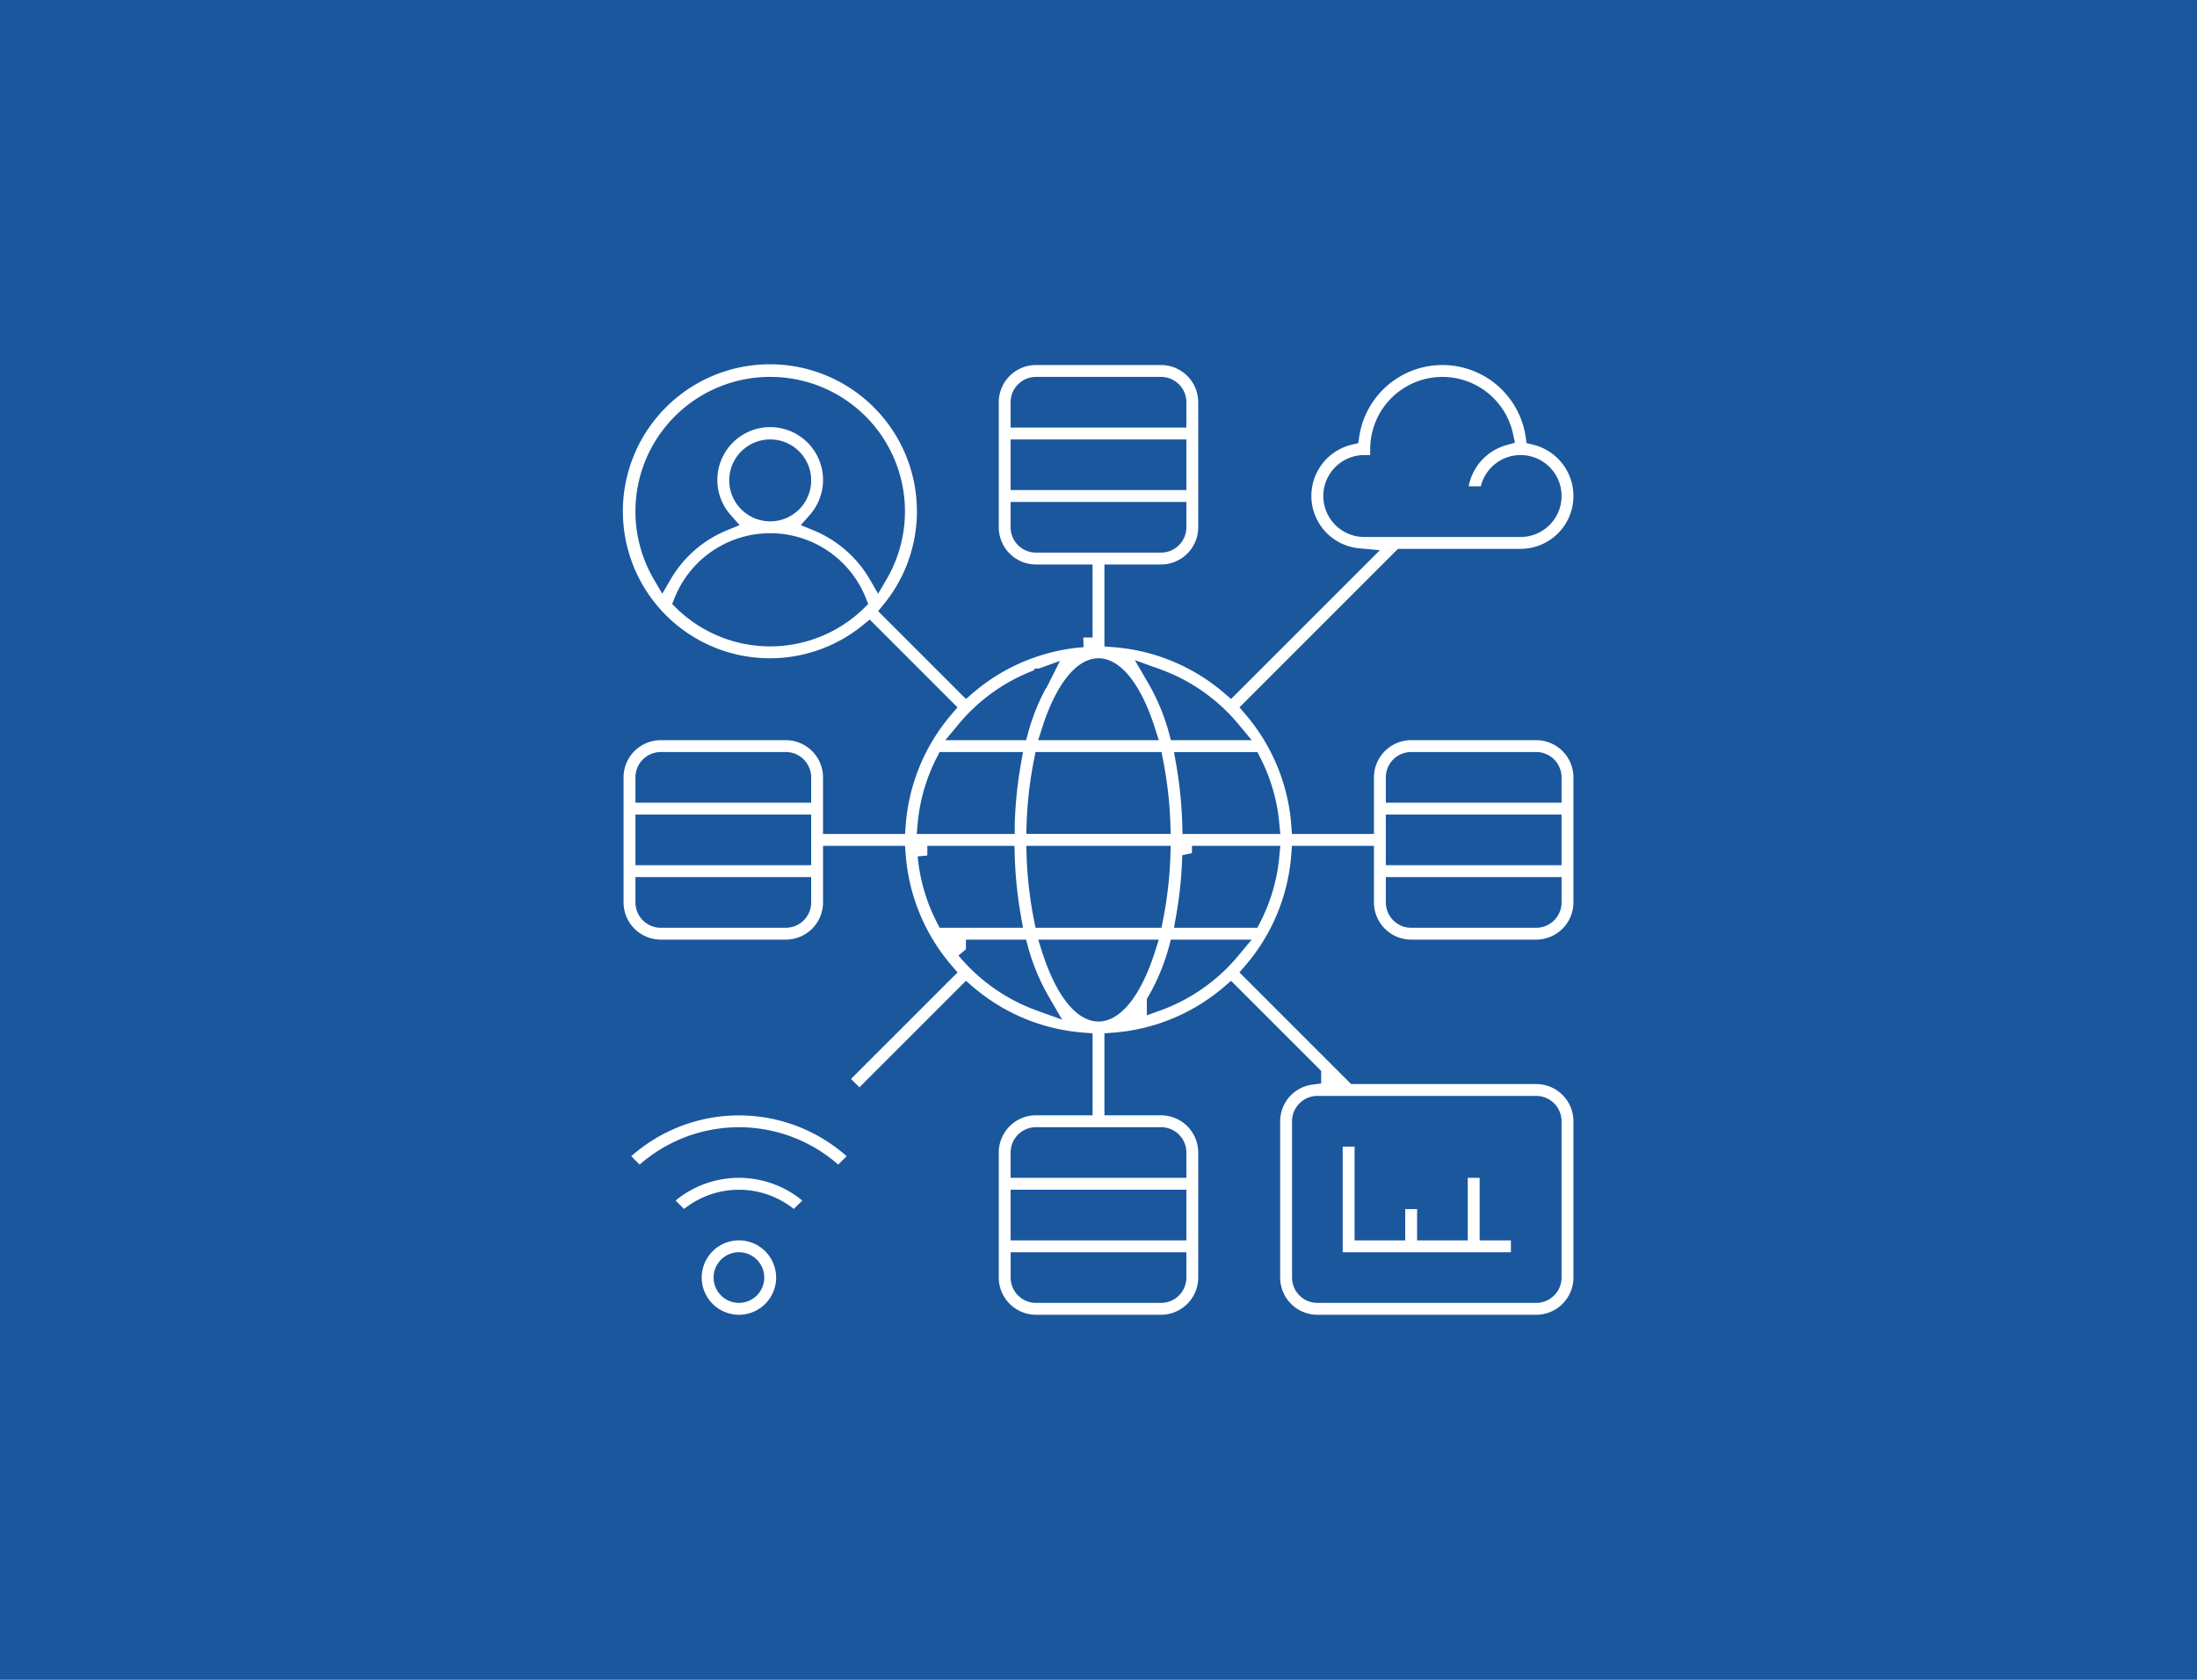 <svg xmlns="http://www.w3.org/2000/svg" width="340" height="260" viewBox="0 0 340 260"><g transform="translate(-703 -3579)"><rect width="340" height="260" transform="translate(703 3579)" fill="#1b579d"/><g transform="translate(797 3633)"><path d="M13.258,57a7.258,7.258,0,1,0,7.258,7.258A7.267,7.267,0,0,0,13.258,57Zm0,9.677a2.419,2.419,0,1,1,2.419-2.419A2.422,2.422,0,0,1,13.258,66.677Z" transform="translate(7.097 79.484)" fill="#fff" stroke="#1b579d" stroke-width="3"/><path d="M4.051,57.96l3.421,3.421a12.1,12.1,0,0,1,17.1,0L28,57.96a16.933,16.933,0,0,0-23.947,0Z" transform="translate(4.33 73.806)" fill="#fff" stroke="#1b579d" stroke-width="3"/><path d="M1.222,56.788l3.421,3.421a21.8,21.8,0,0,1,30.8,0l3.421-3.421a26.645,26.645,0,0,0-37.638,0Z" transform="translate(0.315 68.136)" fill="#fff" stroke="#1b579d" stroke-width="3"/><path d="M76.032,65.516H71.194V55.839H66.355v9.677H61.516V60.677H56.677v4.839H51.839V51H47V70.355H76.032Z" transform="translate(65.29 70.968)" fill="#fff" stroke="#1b579d" stroke-width="3"/><path d="M143.742,59.065H124.387a7.267,7.267,0,0,0-7.258,7.258v7.258h-9.8a31.272,31.272,0,0,0-7.471-18.017l23.112-23.112h18.353a9.679,9.679,0,0,0,2.262-19.089,14.52,14.52,0,0,0-28.718,0,9.65,9.65,0,0,0,1.352,19L96.436,52.143a31.279,31.279,0,0,0-18.017-7.471v-9.8h7.258a7.267,7.267,0,0,0,7.258-7.258V8.258A7.267,7.267,0,0,0,85.677,1H66.323a7.267,7.267,0,0,0-7.258,7.258V27.613a7.267,7.267,0,0,0,7.258,7.258h7.258v9.8a31.272,31.272,0,0,0-18.017,7.471L43.917,40.494a24.253,24.253,0,1,0-3.423,3.421L52.14,55.564a31.279,31.279,0,0,0-7.471,18.017h-9.8V66.323a7.267,7.267,0,0,0-7.258-7.258H8.258A7.267,7.267,0,0,0,1,66.323V85.677a7.267,7.267,0,0,0,7.258,7.258H27.613a7.267,7.267,0,0,0,7.258-7.258V78.419h9.8a31.272,31.272,0,0,0,7.471,18.017L35.58,113,39,116.42,55.564,99.857a31.279,31.279,0,0,0,18.017,7.471v9.8H66.323a7.267,7.267,0,0,0-7.258,7.258v19.355A7.267,7.267,0,0,0,66.323,151H85.677a7.267,7.267,0,0,0,7.258-7.258V124.387a7.267,7.267,0,0,0-7.258-7.258H78.419v-9.8a31.272,31.272,0,0,0,18.017-7.471l12.525,12.525a7.243,7.243,0,0,0-6.348,7.166v24.194A7.267,7.267,0,0,0,109.871,151h33.871A7.267,7.267,0,0,0,151,143.742V119.548a7.267,7.267,0,0,0-7.258-7.258H115.711L99.857,96.436a31.279,31.279,0,0,0,7.471-18.017h9.8v7.258a7.267,7.267,0,0,0,7.258,7.258h19.355A7.267,7.267,0,0,0,151,85.677V66.323a7.267,7.267,0,0,0-7.258-7.258ZM88.1,20.355H63.9V15.516H88.1ZM66.323,5.839H85.677A2.422,2.422,0,0,1,88.1,8.258v2.419H63.9V8.258A2.422,2.422,0,0,1,66.323,5.839ZM63.9,27.613V25.194H88.1v2.419a2.422,2.422,0,0,1-2.419,2.419H66.323A2.422,2.422,0,0,1,63.9,27.613ZM8.258,63.9H27.613a2.422,2.422,0,0,1,2.419,2.419v2.419H5.839V66.323A2.422,2.422,0,0,1,8.258,63.9Zm21.774,9.677v4.839H5.839V73.581ZM27.613,88.1H8.258a2.422,2.422,0,0,1-2.419-2.419V83.258H30.032v2.419A2.422,2.422,0,0,1,27.613,88.1ZM63.9,131.645H88.1v4.839H63.9Zm21.774,14.516H66.323a2.422,2.422,0,0,1-2.419-2.419v-2.419H88.1v2.419A2.422,2.422,0,0,1,85.677,146.161ZM88.1,124.387v2.419H63.9v-2.419a2.422,2.422,0,0,1,2.419-2.419H85.677A2.422,2.422,0,0,1,88.1,124.387ZM76,102.613c-2.6,0-5.371-3.694-7.28-9.677H83.282c-1.911,5.983-4.681,9.677-7.282,9.677ZM67.486,88.1a59.992,59.992,0,0,1-1.113-9.677H85.627A60.267,60.267,0,0,1,84.514,88.1ZM49.51,78.419H61.537a66.352,66.352,0,0,0,.99,9.677h-10.2a26.325,26.325,0,0,1-2.816-9.677ZM76,49.387c2.6,0,5.371,3.694,7.28,9.677H68.718C70.629,53.081,73.4,49.387,76,49.387ZM84.514,63.9a59.992,59.992,0,0,1,1.113,9.677H66.373A60.267,60.267,0,0,1,67.486,63.9ZM61.537,73.581H49.51A26.371,26.371,0,0,1,52.327,63.9h10.2a66.018,66.018,0,0,0-.99,9.677Zm28.926,4.839H102.49A26.371,26.371,0,0,1,99.673,88.1h-10.2A66.018,66.018,0,0,0,90.463,78.419Zm0-4.839a66.352,66.352,0,0,0-.99-9.677h10.2a26.418,26.418,0,0,1,2.816,9.677ZM112.29,22.774a4.844,4.844,0,0,1,4.839-4.839h2.419V15.516a9.678,9.678,0,0,1,19.135-2.054,9.7,9.7,0,0,0-7.038,9.312h4.839a4.839,4.839,0,1,1,4.839,4.839H117.129A4.844,4.844,0,0,1,112.29,22.774ZM96.514,59.065h-8.16a33.435,33.435,0,0,0-3.365-8.083A26.731,26.731,0,0,1,96.514,59.065Zm-29.5-8.083a33.533,33.533,0,0,0-3.365,8.083h-8.16A26.7,26.7,0,0,1,67.015,50.981ZM25.194,5.839A19.317,19.317,0,0,1,41.9,34.919a19.492,19.492,0,0,0-9.45-8.228,9.678,9.678,0,1,0-14.514,0,19.5,19.5,0,0,0-9.45,8.228A19.318,19.318,0,0,1,25.194,5.839ZM20.355,20.355a4.839,4.839,0,1,1,4.839,4.839A4.844,4.844,0,0,1,20.355,20.355ZM11.785,39.119a14.435,14.435,0,0,1,26.816,0,19.271,19.271,0,0,1-26.816,0Zm43.7,53.816h8.16a33.435,33.435,0,0,0,3.365,8.083A26.731,26.731,0,0,1,55.486,92.935Zm29.5,8.083a33.532,33.532,0,0,0,3.365-8.083h8.16A26.7,26.7,0,0,1,84.985,101.019Zm61.176,18.53v24.194a2.422,2.422,0,0,1-2.419,2.419H109.871a2.422,2.422,0,0,1-2.419-2.419V119.548a2.422,2.422,0,0,1,2.419-2.419h33.871A2.422,2.422,0,0,1,146.161,119.548ZM124.387,63.9h19.355a2.422,2.422,0,0,1,2.419,2.419v2.419H121.968V66.323A2.422,2.422,0,0,1,124.387,63.9Zm21.774,9.677v4.839H121.968V73.581ZM143.742,88.1H124.387a2.422,2.422,0,0,1-2.419-2.419V83.258h24.194v2.419A2.422,2.422,0,0,1,143.742,88.1Z" transform="translate(0 0)" fill="#fff" stroke="#1b579d" stroke-width="3"/></g></g></svg>